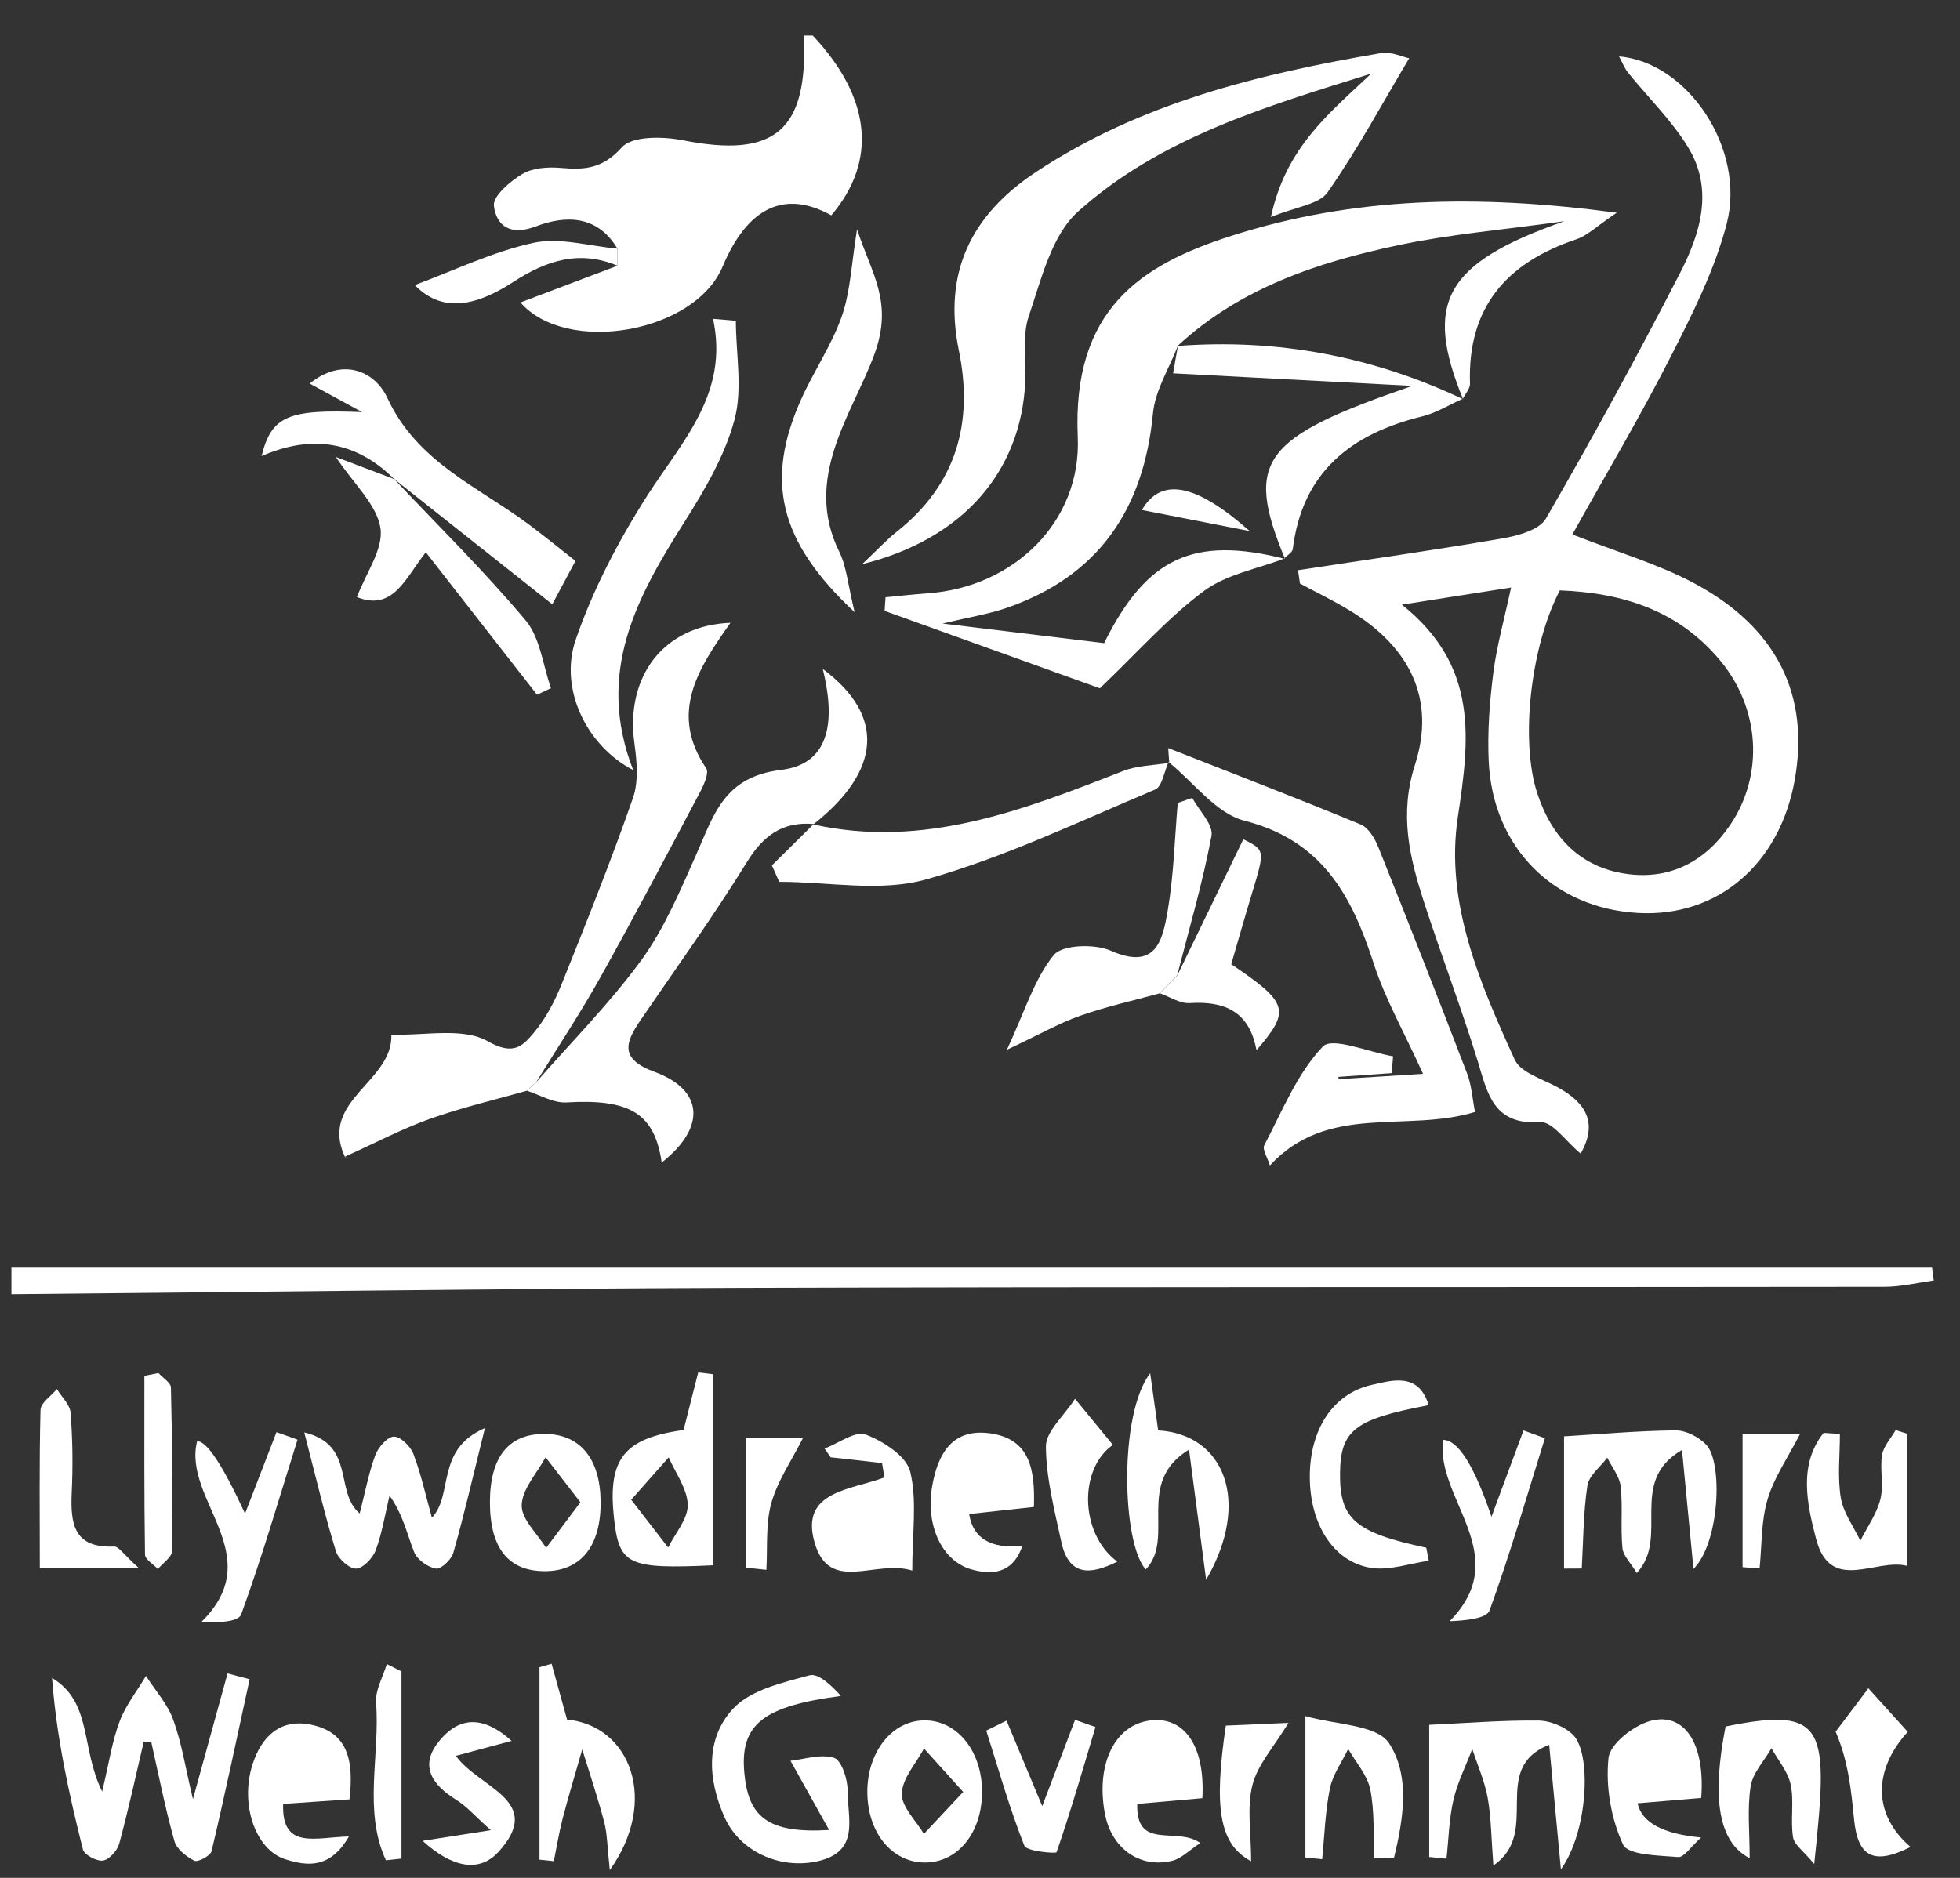 <?xml version="1.0" encoding="UTF-8"?>
<svg xmlns="http://www.w3.org/2000/svg" width="48" height="46" viewBox="0 0 48 46" fill="none">
  <rect x="0" y="0" width="48" height="46" fill="#333333" stroke="none"/>
  <g clip-path="url(#clip0_925_10454)">
    <path d="M15.12 6.091C14.634 5.268 13.854 5.268 13.125 5.545C12.489 5.788 12.154 5.524 12.095 5.041C12.066 4.806 12.498 4.435 12.8 4.258C13.057 4.108 13.431 4.086 13.745 4.114C14.329 4.166 14.765 4.127 15.228 3.61C15.48 3.327 16.238 3.34 16.724 3.436C18.976 3.883 19.791 3.204 19.686 0.872H19.905C21.333 2.393 21.493 3.94 20.358 5.275C19.219 4.644 18.31 5.072 17.697 6.529C17.009 8.168 13.861 8.696 12.746 7.409C13.525 7.112 14.323 6.811 15.12 6.51C15.12 6.37 15.12 6.23 15.12 6.093V6.091Z" fill="white"></path>
    <path d="M0.278 31.052H47.316C47.329 31.157 47.342 31.261 47.357 31.368C46.954 31.421 46.553 31.521 46.15 31.521C36.815 31.534 27.48 31.519 18.146 31.547C12.189 31.567 6.235 31.65 0.28 31.704V31.052H0.278Z" fill="white"></path>
    <path d="M31.79 13.967C33.459 13.711 35.133 13.476 36.798 13.188C37.177 13.123 37.7 12.979 37.86 12.701C38.999 10.731 40.093 8.731 41.135 6.706C41.639 5.729 41.979 4.646 41.339 3.604C40.934 2.942 40.358 2.384 39.867 1.775C39.782 1.668 39.731 1.533 39.65 1.383C41.335 1.522 42.761 3.654 42.286 5.484C41.99 6.619 41.442 7.703 40.905 8.757C40.158 10.223 39.315 11.641 38.507 13.092C39.624 13.53 40.601 13.814 41.479 14.281C43.515 15.365 44.323 17.021 43.953 19.103C43.585 21.173 42.06 22.471 40.121 22.364C38.049 22.251 36.557 20.763 36.458 18.647C36.425 17.929 36.48 17.202 36.57 16.489C36.653 15.826 36.839 15.175 37.006 14.392C36.116 14.532 35.343 14.654 34.333 14.811C36.215 16.319 35.992 18.088 35.7 20.03C35.389 22.107 36.237 24.079 37.096 25.958C37.242 26.278 37.779 26.431 38.15 26.636C38.85 27.02 39.133 27.513 38.71 28.259C38.347 27.96 38.02 27.47 37.724 27.489C36.566 27.563 36.432 26.787 36.187 25.986C35.783 24.675 35.293 23.392 34.87 22.087C34.517 20.994 34.265 19.942 34.653 18.732C35.168 17.126 34.526 15.852 33.067 14.962C32.668 14.717 32.245 14.514 31.836 14.294C31.82 14.185 31.803 14.074 31.788 13.965L31.79 13.967ZM38.2 14.462C37.486 15.828 37.223 18.143 37.648 19.434C38.003 20.514 38.71 21.262 39.869 21.411C40.929 21.548 41.779 21.084 42.373 20.206C43.208 18.972 43.098 17.346 42.126 16.179C41.1 14.946 39.729 14.521 38.202 14.462H38.2Z" fill="white"></path>
    <path d="M31.454 13.681C30.788 13.938 30.028 14.069 29.476 14.482C28.602 15.132 27.868 15.97 26.935 16.86C25.349 16.29 23.506 15.627 21.664 14.964C21.671 14.852 21.679 14.741 21.686 14.63C22.037 14.597 22.385 14.558 22.735 14.532C24.823 14.381 26.486 12.784 26.394 10.705C26.256 7.585 27.932 6.488 30.158 5.777C33.146 4.819 36.189 4.755 39.593 5.211C39.096 5.545 38.875 5.772 38.605 5.862C36.896 6.433 35.937 7.528 36 9.394C36.005 9.518 35.886 9.645 35.825 9.769L35.832 9.784C34.865 7.419 35.367 6.451 38.309 5.419C36.778 5.633 35.512 5.739 34.278 5.999C32.287 6.418 30.37 7.051 28.832 8.48L28.85 8.462C28.637 9.016 28.291 9.557 28.236 10.125C28.011 12.477 26.904 14.122 24.624 14.9C24.201 15.044 23.754 15.114 23.081 15.274C24.587 15.457 25.826 15.607 27.04 15.754C28.081 13.65 29.238 13.125 31.468 13.69L31.45 13.681H31.454Z" fill="white"></path>
    <path d="M21.112 13.821C21.539 13.417 21.732 13.205 21.951 13.033C23.421 11.874 23.846 10.36 23.482 8.584C23.095 6.693 23.767 5.279 25.36 4.221C27.927 2.517 30.839 1.812 33.816 1.302C34.07 1.258 34.357 1.398 34.511 1.428C33.836 2.559 33.236 3.678 32.513 4.71C32.304 5.009 31.744 5.061 31.124 5.318C31.494 3.59 32.583 2.751 33.58 1.804C31.019 2.604 28.42 3.366 26.398 5.185C25.748 5.772 25.498 6.852 25.193 7.749C25.027 8.242 25.136 8.824 25.108 9.366C25.001 11.539 23.599 13.205 21.11 13.821H21.112Z" fill="white"></path>
    <path d="M12.91 26.717C12.117 26.941 11.311 27.129 10.537 27.404C9.854 27.648 9.205 27.991 8.447 28.333C8.55 28.408 8.465 28.377 8.439 28.323C7.819 26.95 9.628 26.501 9.584 25.344C10.386 25.375 11.33 25.157 11.948 25.508C12.577 25.866 12.8 25.622 13.07 25.303C13.363 24.954 13.589 24.524 13.76 24.094C14.364 22.591 14.965 21.084 15.499 19.554C15.642 19.148 15.598 18.651 15.537 18.21C15.309 16.567 16.255 15.317 17.889 15.256C17.103 16.367 16.378 17.464 17.294 18.819C17.368 18.928 17.245 19.212 17.155 19.382C16.349 20.905 15.547 22.43 14.706 23.935C14.218 24.81 13.661 25.65 13.133 26.505C13.059 26.575 12.982 26.647 12.908 26.717H12.91Z" fill="white"></path>
    <path d="M28.635 18.686C28.622 18.511 28.611 18.339 28.609 18.324C30.162 18.935 31.75 19.546 33.323 20.196C33.514 20.274 33.669 20.538 33.755 20.752C34.493 22.593 35.218 24.441 35.928 26.294C36.04 26.584 36.057 26.909 36.123 27.238C34.436 27.755 32.519 27.009 31.1 28.549C31.038 28.349 30.909 28.155 30.962 28.054C31.402 27.219 31.763 26.298 32.397 25.635C32.629 25.392 33.525 25.776 34.116 25.875L34.083 26.287C33.648 26.318 33.214 26.348 32.778 26.379C32.778 26.398 32.782 26.416 32.782 26.435C33.391 26.396 34 26.357 34.85 26.305C34.388 25.286 33.926 24.478 33.645 23.612C33.109 21.954 32.394 20.593 30.477 20.104C29.781 19.927 29.233 19.162 28.617 18.666L28.635 18.684V18.686Z" fill="white"></path>
    <path d="M12.91 26.717C12.984 26.647 13.061 26.575 13.136 26.505C14.001 25.515 14.938 24.574 15.71 23.514C16.273 22.737 16.656 21.821 17.05 20.935C17.48 19.971 17.721 19.028 19.125 18.86C20.404 18.708 20.433 17.534 20.15 16.386C21.697 17.538 21.572 18.893 19.912 20.2L19.931 20.185C19.164 20.119 18.693 20.464 18.288 21.123C17.475 22.441 16.568 23.7 15.694 24.978C15.311 25.539 15.164 25.938 16.029 26.256C17.247 26.704 17.287 27.627 16.205 28.477C16.029 27.271 15.425 26.913 13.872 27.005C13.556 27.024 13.227 26.822 12.905 26.719L12.91 26.717Z" fill="white"></path>
    <path d="M18.021 7.86C18.023 8.672 18.19 9.525 17.988 10.282C17.751 11.163 17.259 12.001 16.761 12.787C15.6 14.623 14.577 16.469 15.506 18.863C14.362 18.269 13.688 16.871 14.097 15.675C14.522 14.438 15.149 13.24 15.856 12.134C16.711 10.801 17.859 9.63 17.462 7.81C17.648 7.825 17.835 7.843 18.021 7.858V7.86Z" fill="white"></path>
    <path d="M3.52 42.665C3.325 43.499 3.144 44.336 2.92 45.161C2.874 45.331 2.679 45.55 2.524 45.576C2.372 45.6 2.064 45.436 2.031 45.305C1.685 43.933 1.382 42.55 1.275 41.103C2.267 41.699 1.972 42.82 2.502 43.885C2.67 43.184 2.745 42.657 2.929 42.168C3.078 41.771 3.356 41.424 3.575 41.053C3.803 41.411 4.103 41.74 4.243 42.129C4.451 42.7 4.543 43.313 4.725 44.072C5.036 42.944 5.304 41.969 5.573 40.992C5.753 41.04 5.935 41.086 6.114 41.134C5.807 42.539 5.512 43.948 5.181 45.347C5.155 45.458 4.846 45.624 4.76 45.58C4.563 45.48 4.327 45.296 4.272 45.1C4.048 44.304 3.888 43.49 3.707 42.683C3.643 42.676 3.58 42.667 3.516 42.661L3.52 42.665Z" fill="white"></path>
    <path d="M28.617 18.668C28.51 18.9 28.462 19.268 28.289 19.34C26.433 20.121 24.6 21.001 22.672 21.544C21.559 21.856 20.286 21.601 19.083 21.601C19.024 21.468 18.963 21.334 18.904 21.199C19.248 20.859 19.59 20.521 19.933 20.18L19.914 20.195C22.626 20.796 25.062 19.842 27.502 18.887C27.853 18.749 28.258 18.749 28.637 18.686L28.62 18.668H28.617Z" fill="white"></path>
    <path d="M9.654 11.735C8.708 10.794 7.617 10.644 6.406 11.172C6.649 10.181 7.072 10.022 8.87 10.096C8.45 9.867 8.029 9.638 7.584 9.396C8.364 8.759 9.168 9.06 9.49 9.756C10.22 11.325 11.711 11.922 12.956 12.85C13.326 13.127 13.685 13.419 14.093 13.74C13.878 14.141 13.698 14.479 13.525 14.802C12.202 13.753 10.918 12.736 9.635 11.72L9.654 11.737V11.735Z" fill="white"></path>
    <path d="M20.928 14.994C19.061 13.253 18.735 11.761 19.62 9.782C19.929 9.091 20.369 8.454 20.617 7.744C20.829 7.129 20.854 6.446 20.989 5.615C21.335 6.697 21.892 7.391 21.408 8.694C20.86 10.164 19.662 11.709 20.553 13.515C20.733 13.88 20.764 14.32 20.93 14.996L20.928 14.994Z" fill="white"></path>
    <path d="M35.825 9.767C35.494 9.913 35.179 10.114 34.833 10.199C33.087 10.626 31.893 11.562 31.66 13.45C31.649 13.532 31.522 13.602 31.45 13.679L31.468 13.687C30.473 11.277 30.907 10.718 34.587 9.453C32.646 9.35 30.705 9.248 28.729 9.145C28.756 9.001 28.802 8.728 28.85 8.458L28.832 8.475C31.282 8.288 33.615 8.728 35.832 9.78L35.825 9.765V9.767Z" fill="white"></path>
    <path d="M34.999 42.251C35.902 42.209 36.785 42.137 37.667 42.146C37.959 42.148 38.316 42.292 38.522 42.495C38.982 42.944 38.894 44.869 38.226 45.791C38.119 44.646 38.035 43.773 37.939 42.739C36.458 43.326 37.768 44.884 36.572 45.696C36.52 45.026 36.52 44.528 36.434 44.044C36.36 43.634 36.187 43.243 36.055 42.844C35.897 43.261 35.691 43.666 35.593 44.096C35.486 44.563 35.477 45.052 35.424 45.53C35.284 45.517 35.142 45.504 35.001 45.488V42.246L34.999 42.251Z" fill="white"></path>
    <path d="M28.403 24.332C27.752 24.511 27.091 24.657 26.457 24.88C25.962 25.052 25.502 25.318 24.659 25.715C25.097 24.777 25.327 23.987 25.805 23.396C26.013 23.139 26.808 23.115 27.2 23.287C28.317 23.782 28.473 23.023 28.596 22.314C28.745 21.444 28.767 20.551 28.843 19.668C28.962 19.626 29.08 19.587 29.198 19.545C29.367 19.857 29.72 20.202 29.669 20.475C29.454 21.627 29.119 22.759 28.828 23.896C28.685 24.04 28.543 24.186 28.401 24.33L28.403 24.332Z" fill="white"></path>
    <path d="M38.305 35.184C39.179 35.132 40.106 35.047 41.035 35.038C41.287 35.036 41.602 35.199 41.782 35.387C42.196 35.812 42.119 37.785 41.473 38.433C41.385 37.529 41.297 36.626 41.192 35.518C39.845 36.297 40.905 37.654 40.084 38.531C39.933 38.28 39.751 38.11 39.733 37.922C39.685 37.422 39.744 36.912 39.69 36.412C39.663 36.168 39.477 35.941 39.361 35.706C39.192 35.935 38.912 36.144 38.875 36.393C38.774 37.06 38.776 37.743 38.737 38.422C38.592 38.422 38.447 38.422 38.303 38.424V35.186L38.305 35.184Z" fill="white"></path>
    <path d="M8.809 37.071C8.945 36.543 9.03 36.081 9.19 35.647C9.262 35.455 9.481 35.199 9.643 35.191C9.801 35.182 10.053 35.426 10.123 35.612C10.314 36.114 10.428 36.644 10.577 37.178C11.116 36.604 10.656 35.511 11.876 34.981C11.576 36.19 11.363 37.119 11.102 38.036C11.056 38.201 10.8 38.444 10.678 38.424C10.478 38.391 10.22 38.208 10.145 38.025C9.97 37.597 9.887 37.132 9.54 36.633C9.433 37.08 9.361 37.54 9.203 37.97C9.131 38.164 8.894 38.417 8.723 38.424C8.557 38.431 8.283 38.184 8.226 37.998C7.954 37.113 7.742 36.207 7.451 35.088C8.719 35.391 8.18 36.541 8.807 37.071H8.809Z" fill="white"></path>
    <path d="M20.304 44.825C19.949 44.19 19.697 43.736 19.359 43.132C19.686 43.097 20.091 42.958 20.422 43.058C20.606 43.115 20.759 43.577 20.757 43.856C20.748 44.52 21.086 45.366 20.003 45.597C19.092 45.792 18.115 45.355 17.741 44.507C17.333 43.59 17.272 42.587 17.955 41.854C18.384 41.393 19.167 41.217 19.824 41.038C20.045 40.977 20.372 41.297 20.595 41.544C18.702 41.792 18.124 42.231 18.227 43.411C18.321 44.507 18.801 44.919 20.308 44.827L20.304 44.825Z" fill="white"></path>
    <path d="M9.635 11.717C10.721 12.869 11.856 13.984 12.873 15.197C13.23 15.625 13.296 16.297 13.493 16.858C13.379 16.91 13.265 16.964 13.151 17.017C12.259 15.873 11.368 14.732 10.428 13.528C9.915 14.181 9.626 14.977 8.741 14.626C8.962 14.037 9.396 13.445 9.317 12.935C9.229 12.365 8.673 11.866 8.224 11.194C8.776 11.403 9.216 11.569 9.657 11.737L9.637 11.72L9.635 11.717Z" fill="white"></path>
    <path d="M17.464 38.343C15.374 38.439 15.16 38.337 15.035 37.172C14.882 35.736 15.278 35.23 16.741 35.029C16.86 34.567 16.978 34.091 17.099 33.618C17.219 33.633 17.342 33.648 17.462 33.663V38.343H17.464ZM15.458 36.737C15.83 37.22 16.097 37.562 16.363 37.907C16.535 37.558 16.849 37.209 16.842 36.864C16.836 36.473 16.544 36.087 16.376 35.699C16.113 35.996 15.85 36.292 15.458 36.737Z" fill="white"></path>
    <path d="M28.168 33.639C28.232 34.106 28.298 34.573 28.363 35.038C29.987 35.132 30.648 36.785 29.538 38.699C29.382 37.516 29.262 36.596 29.119 35.509C27.781 36.325 28.799 37.665 28.059 38.444C27.48 37.815 27.391 34.647 28.168 33.639Z" fill="white"></path>
    <path d="M22.341 38.472C21.439 38.19 20.319 39.046 19.953 37.798C19.576 36.517 20.843 36.502 21.66 36.19C21.64 36.072 21.62 35.956 21.601 35.839C21.18 35.791 20.762 35.742 20.341 35.697C20.293 35.625 20.242 35.555 20.194 35.483C20.534 35.356 20.945 35.044 21.2 35.14C21.631 35.304 22.199 35.668 22.291 36.05C22.464 36.764 22.341 37.551 22.341 38.47V38.472Z" fill="white"></path>
    <path d="M41.663 44.042C41.1 44.09 40.603 44.131 40.104 44.173C40.206 44.645 40.725 44.925 41.661 45.011C41.407 45.237 41.241 45.504 41.098 45.49C40.625 45.451 39.869 45.445 39.749 45.185C39.453 44.548 39.319 43.763 39.392 43.064C39.427 42.718 40.014 42.259 40.43 42.152C41.26 41.939 41.762 42.718 41.663 44.04V44.042Z" fill="white"></path>
    <path d="M29.446 44.048C28.878 44.099 28.381 44.14 27.851 44.188C27.816 45.346 28.817 44.729 29.395 45.146C29.121 45.325 28.933 45.528 28.705 45.582C27.905 45.776 27.215 45.27 27.058 44.422C26.834 43.224 27.294 42.264 28.149 42.146C28.992 42.03 29.516 42.748 29.446 44.048Z" fill="white"></path>
    <path d="M14.934 45.809C14.871 45.233 14.873 44.921 14.796 44.629C14.638 44.031 14.441 43.444 14.259 42.853C14.097 43.422 13.924 43.989 13.775 44.563C13.688 44.901 13.633 45.248 13.563 45.591C13.447 45.578 13.331 45.567 13.212 45.554V40.839C13.311 40.811 13.409 40.782 13.508 40.754C13.633 41.206 13.758 41.655 13.887 42.122C15.451 42.273 16.139 44.125 14.934 45.809Z" fill="white"></path>
    <path d="M25.32 36.914C24.716 36.98 24.227 37.032 23.734 37.087C23.826 37.68 24.26 37.942 25.036 37.872C24.843 38.437 24.431 38.627 23.791 38.444C23.062 38.236 22.657 37.355 22.832 36.386C22.976 35.585 23.34 34.979 24.256 35.112C25.229 35.252 25.349 36 25.32 36.914Z" fill="white"></path>
    <path d="M8.557 44.077C7.974 44.116 7.477 44.151 6.934 44.188C6.894 45.327 7.735 45.002 8.544 44.986C8.081 45.794 7.505 45.706 6.995 45.547C6.243 45.314 5.871 44.175 6.189 43.206C6.401 42.558 6.839 42.113 7.56 42.237C8.535 42.406 8.666 43.134 8.559 44.079L8.557 44.077Z" fill="white"></path>
    <path d="M28.403 24.332C28.545 24.188 28.688 24.042 28.83 23.898C29.369 22.785 29.91 21.67 30.449 20.558C30.986 20.826 30.981 20.826 30.655 21.902C30.48 22.48 30.315 23.062 30.153 23.619C31.553 24.563 31.614 24.753 30.771 25.726C30.596 24.766 29.98 24.518 29.134 24.572C28.898 24.587 28.65 24.417 28.407 24.332H28.403Z" fill="white"></path>
    <path d="M24.05 43.898C24.048 44.901 23.45 45.632 22.639 45.624C21.828 45.615 21.237 44.877 21.241 43.878C21.246 42.894 21.866 42.133 22.657 42.142C23.452 42.15 24.054 42.907 24.05 43.898ZM23.59 43.896C23.187 43.451 22.906 43.141 22.628 42.831C22.433 43.2 22.096 43.562 22.085 43.935C22.074 44.258 22.431 44.594 22.626 44.923C22.909 44.622 23.189 44.321 23.59 43.894V43.896Z" fill="white"></path>
    <path d="M6.002 37.074C6.263 36.395 6.517 35.738 6.771 35.081C6.942 35.143 7.115 35.204 7.286 35.265C6.837 36.696 6.419 38.138 5.906 39.547C5.838 39.737 5.299 39.757 4.938 39.724C6.59 38.092 4.465 36.74 4.828 35.302C5.063 35.299 5.454 35.889 6 37.074H6.002Z" fill="white"></path>
    <path d="M42.851 45.519C42.069 45.122 41.922 44.016 42.259 42.292C44.77 41.777 44.776 42.355 44.43 45.661C44.172 45.346 43.942 45.192 43.911 45.004C43.845 44.583 43.94 44.131 43.854 43.717C43.788 43.4 43.547 43.121 43.383 42.824C43.206 43.134 42.923 43.429 42.873 43.758C42.787 44.306 42.849 44.877 42.849 45.517L42.851 45.519Z" fill="white"></path>
    <path d="M34.993 38.232C34.519 38.297 34.026 38.478 33.575 38.406C32.646 38.258 32.075 37.322 32.077 36.168C32.077 35.023 32.638 34.141 33.59 33.925C34.103 33.809 34.739 33.611 34.988 34.42C33.166 34.767 32.828 35.033 32.817 36.098C32.808 37.213 33.192 37.542 34.929 37.913C34.949 38.02 34.971 38.125 34.99 38.232H34.993Z" fill="white"></path>
    <path d="M46.698 35.117V38.356C45.935 38.162 44.825 39.046 44.474 37.691C44.255 36.849 44.038 35.878 44.66 35.099L45.059 35.125C45.059 35.644 44.998 36.175 45.079 36.681C45.14 37.052 45.392 37.39 45.559 37.741C45.73 37.403 45.962 37.08 46.051 36.72C46.137 36.38 46.034 35.996 46.091 35.642C46.126 35.426 46.308 35.234 46.424 35.031C46.514 35.06 46.606 35.088 46.696 35.117H46.698Z" fill="white"></path>
    <path d="M36.526 37.154C36.815 36.375 37.063 35.708 37.31 35.04C37.486 35.103 37.659 35.167 37.834 35.23C37.394 36.639 36.984 38.062 36.48 39.447C36.406 39.652 35.882 39.696 35.501 39.713C37.094 38.094 35.155 36.727 35.339 35.271C35.707 35.271 36.103 35.899 36.526 37.154Z" fill="white"></path>
    <path d="M31.969 42.037C32.703 42.251 33.715 42.244 34.016 42.7C34.544 43.503 34.366 44.574 34.138 45.51C33.978 45.512 33.816 45.517 33.656 45.519C33.63 44.956 33.667 44.382 33.558 43.837C33.487 43.483 33.205 43.171 33.017 42.842C32.863 43.163 32.64 43.468 32.57 43.806C32.453 44.376 32.438 44.962 32.379 45.543C32.243 45.53 32.107 45.517 31.969 45.501V42.035V42.037Z" fill="white"></path>
    <path d="M11.998 36.79C12.001 35.668 12.474 35.101 13.383 35.125C14.218 35.149 14.695 35.74 14.709 36.768C14.724 37.863 14.233 38.483 13.352 38.487C12.45 38.492 11.996 37.922 11.998 36.788V36.79ZM14.213 36.798C13.872 36.356 13.615 36.026 13.361 35.697C13.151 36.087 12.787 36.476 12.776 36.87C12.768 37.215 13.16 37.569 13.374 37.918C13.624 37.584 13.876 37.25 14.213 36.801V36.798Z" fill="white"></path>
    <path d="M3.406 38.415H0.975C0.975 37.102 0.959 35.819 0.992 34.536C0.997 34.362 1.253 34.196 1.393 34.026C1.509 34.22 1.713 34.405 1.728 34.606C1.779 35.25 1.787 35.902 1.757 36.548C1.722 37.309 1.794 37.929 2.797 37.883C2.907 37.879 3.027 38.077 3.404 38.415H3.406Z" fill="white"></path>
    <path d="M24.65 42.148C24.937 42.833 25.222 43.52 25.524 44.243C25.791 43.538 26.061 42.833 26.328 42.129C26.495 42.187 26.661 42.246 26.828 42.305C26.521 43.331 26.225 44.36 25.875 45.371C25.862 45.41 25.143 45.353 25.086 45.211C24.722 44.293 24.453 43.337 24.153 42.392C24.319 42.312 24.484 42.229 24.65 42.148Z" fill="white"></path>
    <path d="M12.527 42.645C11.983 42.789 11.628 42.886 11.164 43.01C11.718 43.797 13.359 44.101 12.207 45.364C11.733 45.883 11.07 45.748 10.349 45.093C10.962 44.997 11.35 44.936 12.02 44.832C11.635 44.489 11.429 44.247 11.173 44.088C10.603 43.734 10.266 43.276 10.73 42.68C11.162 42.126 11.744 41.936 12.529 42.645H12.527Z" fill="white"></path>
    <path d="M46.79 45.242C45.883 45.7 45.495 45.486 45.405 44.563C45.335 43.852 45.265 43.141 44.954 42.419C45.202 42.089 45.449 41.762 45.756 41.356C46.108 41.747 46.409 42.078 46.72 42.423C45.865 43.361 45.865 44.454 46.79 45.244V45.242Z" fill="white"></path>
    <path d="M26.328 34.266C26.714 34.735 26.985 35.064 27.255 35.394C26.431 35.961 26.422 37.547 27.362 38.254C26.674 38.596 26.168 38.598 25.989 37.758C25.824 36.988 25.618 36.207 25.614 35.428C25.614 35.064 26.048 34.695 26.326 34.266H26.328Z" fill="white"></path>
    <path d="M9.832 40.944V45.528C9.705 45.541 9.578 45.554 9.451 45.569C8.89 44.354 9.31 42.995 9.21 41.714C9.186 41.404 9.378 41.079 9.473 40.761L9.834 40.944H9.832Z" fill="white"></path>
    <path d="M3.882 33.635C3.987 33.753 4.182 33.868 4.186 33.986C4.217 35.322 4.23 36.659 4.213 37.994C4.213 38.142 3.987 38.289 3.866 38.435C3.757 38.317 3.551 38.199 3.551 38.079C3.529 36.62 3.536 35.162 3.536 33.703C3.652 33.679 3.768 33.657 3.882 33.633V33.635Z" fill="white"></path>
    <path d="M15.12 6.091C15.12 6.23 15.12 6.37 15.12 6.508C14.187 6.119 13.381 6.379 12.57 6.907C11.753 7.437 10.875 7.725 10.158 6.983C11.114 6.63 12.06 6.167 13.063 5.949C13.707 5.809 14.432 6.03 15.12 6.091Z" fill="white"></path>
    <path d="M31.553 42.205C31.2 42.789 30.799 43.224 30.672 43.725C30.532 44.284 30.64 44.904 30.64 45.593C29.849 45.17 29.726 44.271 30.02 42.27C30.473 42.251 30.94 42.229 31.553 42.203V42.205Z" fill="white"></path>
    <path d="M42.675 35.123H44.084C43.788 35.699 43.447 36.188 43.287 36.729C43.127 37.266 43.149 37.855 43.092 38.422C42.954 38.411 42.814 38.4 42.675 38.389V35.123Z" fill="white"></path>
    <path d="M18.266 38.4V35.219H19.668C19.392 35.767 19.046 36.264 18.891 36.814C18.746 37.331 18.801 37.905 18.768 38.454C18.602 38.437 18.433 38.419 18.266 38.402V38.4Z" fill="white"></path>
    <path d="M27.965 12.492C28.436 11.68 29.286 11.842 30.605 13.009C29.66 12.824 28.858 12.669 27.965 12.492Z" fill="white"></path>
  </g>
  <defs>
    <clipPath id="clip0_925_10454">
      <rect width="47.077" height="44.937" fill="white" transform="translate(0.278 0.872)"></rect>
    </clipPath>
  </defs>
</svg>
